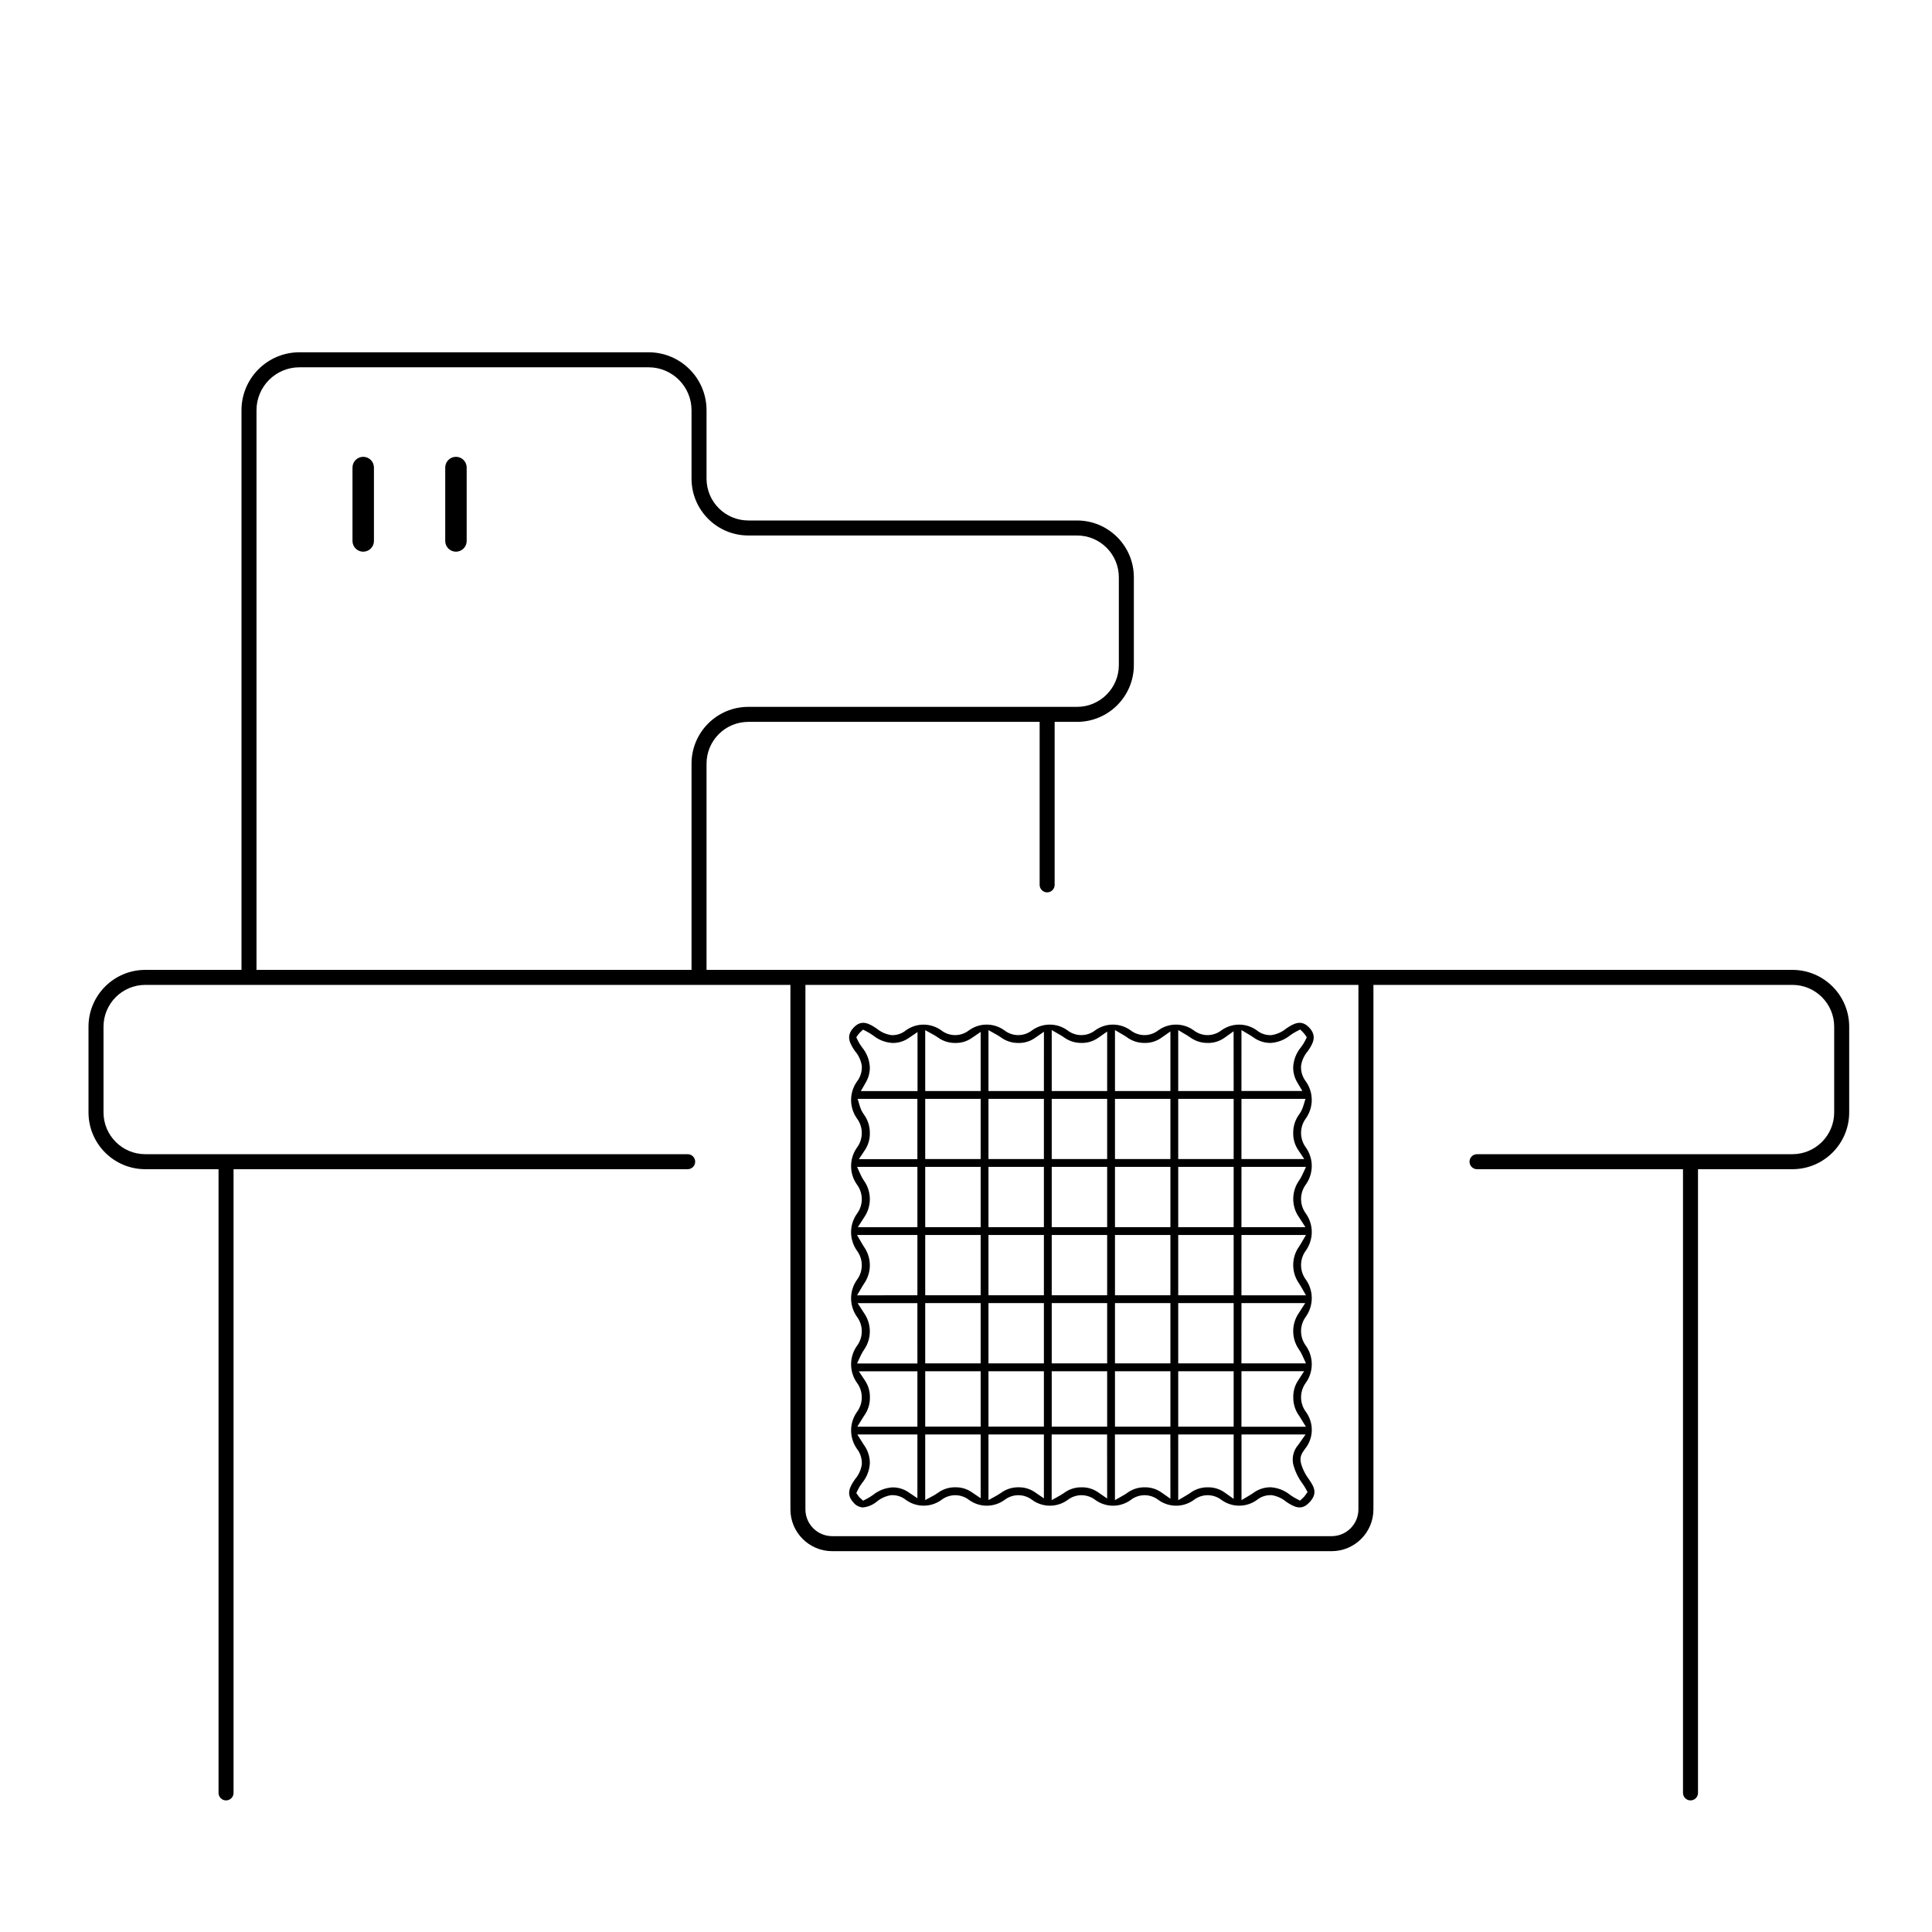 <svg class="features_02_item-icon" xmlns="http://www.w3.org/2000/svg" width="100%" viewBox="0 0 901 901" fill="none"><path fill-rule="evenodd" clip-rule="evenodd" d="M112.619 191.327C112.619 176.395 124.724 164.29 139.657 164.29H302.462C317.395 164.29 329.5 176.395 329.5 191.327V223.229C329.5 233.998 338.23 242.729 349 242.729H502.279C516.915 242.729 528.779 254.593 528.779 269.229V310.148C528.779 324.784 516.915 336.648 502.279 336.648H349C338.23 336.648 329.5 345.379 329.5 356.148V455.048C329.5 456.981 327.933 458.548 326 458.548C324.067 458.548 322.5 456.981 322.5 455.048V356.148C322.5 341.513 334.364 329.648 349 329.648H502.279C513.049 329.648 521.779 320.918 521.779 310.148V269.229C521.779 258.459 513.049 249.729 502.279 249.729H349C334.364 249.729 322.5 237.864 322.5 223.229V191.327C322.5 180.261 313.529 171.29 302.462 171.29H139.657C128.59 171.29 119.619 180.261 119.619 191.327V455.05C119.619 456.983 118.052 458.55 116.119 458.55C114.186 458.55 112.619 456.983 112.619 455.05V191.327Z" fill="currentColor"></path><path fill-rule="evenodd" clip-rule="evenodd" d="M67.772 459.311C57.003 459.311 48.273 468.041 48.273 478.811V518.766C48.273 529.535 57.003 538.266 67.772 538.266H320.7C322.633 538.266 324.2 539.833 324.2 541.766C324.2 543.699 322.633 545.266 320.7 545.266H67.772C53.137 545.266 41.273 533.401 41.273 518.766V478.811C41.273 464.175 53.137 452.311 67.772 452.311H835.882C850.517 452.311 862.382 464.175 862.382 478.811V518.766C862.382 533.401 850.517 545.266 835.882 545.266H688.822C686.889 545.266 685.322 543.699 685.322 541.766C685.322 539.833 686.889 538.266 688.822 538.266H835.882C846.651 538.266 855.382 529.535 855.382 518.766V478.811C855.382 468.041 846.651 459.311 835.882 459.311H67.772Z" fill="currentColor"></path><path fill-rule="evenodd" clip-rule="evenodd" d="M169.388 213.042C172.149 213.042 174.388 215.281 174.388 218.042V252.28C174.388 255.041 172.149 257.28 169.388 257.28C166.626 257.28 164.388 255.041 164.388 252.28V218.042C164.388 215.281 166.626 213.042 169.388 213.042Z" fill="currentColor"></path><path fill-rule="evenodd" clip-rule="evenodd" d="M212.636 213.042C215.397 213.042 217.636 215.281 217.636 218.042V252.28C217.636 255.041 215.397 257.28 212.636 257.28C209.874 257.28 207.636 255.041 207.636 252.28V218.042C207.636 215.281 209.874 213.042 212.636 213.042Z" fill="currentColor"></path><path fill-rule="evenodd" clip-rule="evenodd" d="M488.342 329.87C490.275 329.87 491.842 331.437 491.842 333.37V412.658C491.842 414.591 490.275 416.158 488.342 416.158C486.409 416.158 484.842 414.591 484.842 412.658V333.37C484.842 331.437 486.409 329.87 488.342 329.87Z" fill="currentColor"></path><path fill-rule="evenodd" clip-rule="evenodd" d="M372.113 456.01C374.046 456.01 375.613 457.577 375.613 459.51V703.899C375.613 710.803 381.21 716.399 388.113 716.399H621.007C627.911 716.399 633.507 710.803 633.507 703.899V459.51C633.507 457.577 635.074 456.01 637.007 456.01C638.94 456.01 640.507 457.577 640.507 459.51V703.899C640.507 714.669 631.777 723.399 621.007 723.399H388.113C377.344 723.399 368.613 714.669 368.613 703.899V459.51C368.613 457.577 370.18 456.01 372.113 456.01Z" fill="currentColor"></path><path d="M610.481 689.955C608.824 687.781 607.573 685.326 606.789 682.707V682.632C605.941 679.456 607.027 677.881 608.54 675.764L608.656 675.615C610.627 673.179 611.72 670.149 611.757 667.015C611.793 663.947 610.842 660.949 609.042 658.464C607.561 656.492 606.76 654.092 606.76 651.626C606.76 649.16 607.561 646.76 609.042 644.788C610.803 642.277 611.748 639.284 611.748 636.216C611.748 633.149 610.803 630.156 609.042 627.644C607.558 625.672 606.755 623.271 606.755 620.803C606.755 618.335 607.558 615.934 609.042 613.962C610.803 611.45 611.748 608.457 611.748 605.39C611.748 602.322 610.803 599.329 609.042 596.818C607.559 594.847 606.756 592.447 606.756 589.98C606.756 587.513 607.559 585.113 609.042 583.142C610.803 580.63 611.748 577.637 611.748 574.57C611.748 571.503 610.803 568.51 609.042 565.998C607.558 564.029 606.755 561.63 606.755 559.164C606.755 556.698 607.558 554.298 609.042 552.329C610.802 549.818 611.745 546.827 611.745 543.761C611.745 540.695 610.802 537.703 609.042 535.192C607.559 533.221 606.756 530.821 606.756 528.354C606.756 525.887 607.559 523.487 609.042 521.516C610.797 519.007 611.738 516.02 611.738 512.958C611.738 509.896 610.797 506.908 609.042 504.4C607.497 502.423 606.684 499.972 606.742 497.463V497.144C607.107 494.577 608.203 492.17 609.897 490.208C612.476 486.496 614.254 483.088 610.522 479.186C606.918 475.419 603.532 477.15 599.807 479.668C597.868 481.289 595.52 482.343 593.021 482.715L592.681 482.749C590.287 482.812 587.95 482.009 586.099 480.489C583.7 478.766 580.821 477.838 577.868 477.838C574.914 477.838 572.035 478.766 569.636 480.489C567.785 481.936 565.505 482.724 563.156 482.729C560.806 482.725 558.525 481.937 556.675 480.489C554.279 478.754 551.395 477.823 548.437 477.829C545.479 477.824 542.595 478.755 540.199 480.489C538.349 481.938 536.068 482.727 533.718 482.729C531.369 482.727 529.087 481.938 527.238 480.489C524.839 478.759 521.956 477.829 518.999 477.829C516.042 477.829 513.16 478.759 510.761 480.489C508.912 481.94 506.63 482.728 504.281 482.728C501.931 482.728 499.649 481.94 497.8 480.489C495.403 478.759 492.521 477.828 489.565 477.828C486.609 477.828 483.728 478.759 481.33 480.489C479.48 481.937 477.199 482.725 474.85 482.729C472.502 482.726 470.223 481.938 468.376 480.489C465.979 478.755 463.096 477.824 460.138 477.829C457.182 477.824 454.301 478.755 451.907 480.489C450.058 481.94 447.776 482.728 445.426 482.728C443.076 482.728 440.794 481.94 438.945 480.489C436.549 478.766 433.672 477.839 430.721 477.839C427.769 477.839 424.892 478.766 422.496 480.489C420.646 482.006 418.312 482.808 415.92 482.749L415.581 482.715C413.097 482.334 410.764 481.281 408.836 479.668C405.11 477.15 401.731 475.419 398.134 479.186C394.402 483.102 396.187 486.502 398.759 490.222C400.455 492.186 401.552 494.595 401.921 497.165V497.484C401.983 499.996 401.167 502.451 399.614 504.427C397.855 506.938 396.911 509.929 396.911 512.995C396.911 516.061 397.855 519.053 399.614 521.564C401.097 523.535 401.9 525.935 401.9 528.402C401.9 530.869 401.097 533.269 399.614 535.24C397.852 537.752 396.906 540.746 396.906 543.815C396.906 546.884 397.852 549.878 399.614 552.39C401.097 554.361 401.9 556.761 401.9 559.228C401.9 561.695 401.097 564.095 399.614 566.066C397.852 568.578 396.906 571.573 396.906 574.641C396.906 577.71 397.852 580.704 399.614 583.217C401.097 585.188 401.9 587.588 401.9 590.055C401.9 592.522 401.097 594.922 399.614 596.892C397.853 599.404 396.909 602.397 396.909 605.464C396.909 608.532 397.853 611.525 399.614 614.036C401.097 616.005 401.9 618.403 401.9 620.867C401.9 623.332 401.097 625.73 399.614 627.699C397.855 630.209 396.911 633.201 396.911 636.267C396.911 639.333 397.855 642.325 399.614 644.836C401.098 646.808 401.901 649.209 401.901 651.677C401.901 654.145 401.098 656.546 399.614 658.518C397.859 661.027 396.918 664.015 396.918 667.077C396.918 670.138 397.859 673.126 399.614 675.635C401.168 677.607 401.984 680.061 401.921 682.571V682.883C401.551 685.449 400.456 687.855 398.766 689.82C396.187 693.539 394.402 696.939 398.134 700.849L398.243 700.964C398.77 701.571 399.414 702.064 400.137 702.414C400.861 702.764 401.648 702.964 402.45 703C404.76 702.758 406.951 701.855 408.761 700.401C410.708 698.746 413.076 697.665 415.602 697.279H415.941C418.336 697.217 420.674 698.016 422.53 699.532C424.928 701.255 427.806 702.182 430.758 702.182C433.71 702.182 436.588 701.255 438.986 699.532C440.838 698.085 443.12 697.299 445.47 697.299C447.82 697.299 450.102 698.085 451.954 699.532C454.353 701.261 457.235 702.192 460.192 702.192C463.149 702.192 466.031 701.261 468.43 699.532C470.282 698.085 472.564 697.299 474.914 697.299C477.264 697.299 479.547 698.085 481.398 699.532C483.797 701.261 486.679 702.192 489.636 702.192C492.594 702.192 495.476 701.261 497.875 699.532C499.725 698.085 502.007 697.3 504.355 697.3C506.704 697.3 508.985 698.085 510.836 699.532C513.233 701.262 516.114 702.193 519.071 702.193C522.027 702.193 524.908 701.262 527.305 699.532C529.154 698.085 531.435 697.299 533.783 697.299C536.13 697.299 538.411 698.085 540.26 699.532C542.656 701.261 545.536 702.192 548.491 702.192C551.446 702.192 554.326 701.261 556.723 699.532C558.573 698.085 560.854 697.3 563.203 697.3C565.552 697.3 567.833 698.085 569.684 699.532C572.08 701.255 574.957 702.182 577.908 702.182C580.86 702.182 583.737 701.255 586.133 699.532C587.984 698.017 590.318 697.218 592.709 697.279H593.048C595.532 697.66 597.865 698.713 599.793 700.326C603.525 702.844 606.905 704.575 610.495 700.808C614.539 696.668 613.053 693.688 610.481 689.955ZM403.801 504.746C405.057 502.596 405.698 500.143 405.653 497.653C405.463 494.272 404.193 491.042 402.03 488.437L401.969 488.348C401.212 487.358 400.557 486.294 400.014 485.172L399.336 483.767L400.211 482.471C400.412 482.186 400.639 481.92 400.89 481.677C400.944 481.616 401.025 481.541 401.093 481.473L402.491 480.17L404.188 481.046C405.189 481.562 406.151 482.151 407.065 482.81L407.18 482.898C409.75 484.969 412.898 486.19 416.192 486.394C418.849 486.443 421.456 485.67 423.656 484.181L427.891 481.317V508.831H401.466L403.801 504.746ZM403.36 536.325C404.916 534.002 405.717 531.255 405.653 528.459V528.351C405.69 525.287 404.738 522.293 402.939 519.813C402.085 518.648 401.435 517.347 401.019 515.965L399.96 512.462H427.83V540.567H400.55L403.36 536.325ZM402.925 567.837C404.703 565.318 405.657 562.311 405.657 559.228C405.657 556.145 404.703 553.138 402.925 550.619C402.359 549.802 401.867 548.937 401.453 548.033L399.702 544.192H427.837V572.31H400.048L402.925 567.837ZM399.695 604.073L402.091 600.001C402.321 599.607 402.579 599.207 402.864 598.766L402.925 598.677C404.703 596.159 405.657 593.151 405.657 590.068C405.657 586.985 404.703 583.978 402.925 581.459L402.864 581.371C402.559 580.889 402.281 580.461 402.036 580.013L399.689 575.941H427.837V604.059L399.695 604.073ZM427.837 698.704L423.602 695.86C421.412 694.381 418.82 693.611 416.178 693.654C412.884 693.857 409.734 695.081 407.167 697.156L407.051 697.238C406.134 697.897 405.17 698.489 404.167 699.009L402.518 699.858L401.12 698.582L400.903 698.371C400.671 698.133 400.457 697.876 400.265 697.604L399.349 696.294L400.028 694.856C400.57 693.742 401.22 692.685 401.969 691.7L402.036 691.611C404.2 689.009 405.47 685.781 405.66 682.402C405.685 679.356 404.733 676.383 402.946 673.918L402.824 673.735C402.688 673.531 402.566 673.334 402.443 673.144L399.824 668.984H427.837V698.704ZM427.837 665.353H399.804L402.376 661.206L402.891 660.398L402.973 660.276C404.772 657.796 405.724 654.802 405.687 651.738V651.643C405.735 648.826 404.913 646.062 403.332 643.729L400.503 639.508H427.837V665.353ZM427.837 635.863H399.689L401.487 631.995C401.892 631.131 402.369 630.302 402.912 629.517C404.692 626.997 405.648 623.987 405.648 620.901C405.648 617.816 404.692 614.806 402.912 612.285L402.681 611.932L399.967 607.738H427.83L427.837 635.863ZM457.335 698.704L453.094 695.833C450.882 694.339 448.264 693.561 445.596 693.607H445.501C442.543 693.555 439.653 694.494 437.29 696.274L437.161 696.356C436.584 696.742 436.055 697.089 435.491 697.394L431.481 699.573V668.984H457.335V698.704ZM457.335 665.305H431.481V639.487H457.335V665.305ZM457.335 635.816H431.481V607.718H457.335V635.816ZM457.335 604.046H431.481V575.955H457.335V604.046ZM457.335 572.283H431.481V544.192H457.335V572.283ZM457.335 540.52H431.481V512.476H457.335V540.52ZM457.335 508.804H431.481V480.421L435.505 482.634C436.048 482.932 436.557 483.265 437.12 483.638L437.242 483.726C439.614 485.484 442.494 486.421 445.446 486.394H445.541C448.23 486.453 450.869 485.667 453.087 484.147L457.335 481.249V508.804ZM486.827 698.765L482.586 695.86C480.361 694.347 477.723 693.56 475.033 693.607H474.762C471.865 693.609 469.047 694.547 466.727 696.281L466.605 696.362C466.048 696.736 465.546 697.041 465.003 697.36L460.979 699.586V668.984H486.827V698.765ZM486.827 665.305H460.979V639.487H486.827V665.305ZM486.827 635.816H460.979V607.718H486.827V635.816ZM486.827 604.046H460.979V575.955H486.827V604.046ZM486.827 572.283H460.979V544.192H486.827V572.283ZM486.827 540.52H460.979V512.476H486.827V540.52ZM486.827 508.804H460.979V480.408L465.051 482.681C465.567 482.973 466.062 483.299 466.571 483.638L466.7 483.726C469.067 485.488 471.947 486.425 474.897 486.394H474.992C477.704 486.448 480.364 485.645 482.593 484.1L486.847 481.161L486.827 508.804ZM516.326 698.84L512.071 695.908C509.839 694.364 507.177 693.563 504.464 693.62H504.376C501.418 693.567 498.527 694.506 496.165 696.288L496.049 696.369C495.466 696.756 495.004 697.048 494.522 697.326L490.451 699.607V668.984H516.298L516.326 698.84ZM516.326 665.319H490.478V639.487H516.326V665.319ZM516.326 635.829H490.478V607.718H516.326V635.829ZM516.326 604.059H490.478V575.955H516.326V604.059ZM516.326 572.296H490.478V544.192H516.326V572.296ZM516.326 540.533H490.478V512.476H516.326V540.533ZM516.326 508.818H490.478V480.38L494.55 482.722C495.045 483.007 495.527 483.326 495.981 483.625L496.097 483.713C498.474 485.47 501.358 486.407 504.315 486.38H504.396C507.134 486.433 509.818 485.618 512.064 484.052L516.332 481.08L516.326 508.818ZM545.824 698.928L541.556 695.948C539.31 694.386 536.63 693.572 533.895 693.62H533.806C530.851 693.572 527.964 694.511 525.602 696.288L525.48 696.369C524.923 696.742 524.489 697.048 524.035 697.279L519.963 699.607V668.984H545.811L545.824 698.928ZM545.824 665.319H519.977V639.487H545.824V665.319ZM545.824 635.829H519.977V607.718H545.824V635.829ZM545.824 604.059H519.977V575.955H545.824V604.059ZM545.824 572.296H519.977V544.192H545.824V572.296ZM545.824 540.533H519.977V512.476H545.824V540.533ZM545.824 508.818H519.977V480.38L524.048 482.763C524.496 483.027 524.924 483.312 525.405 483.625L525.527 483.713C527.902 485.476 530.788 486.413 533.745 486.38H533.827C536.587 486.437 539.293 485.61 541.549 484.018L545.824 481.025V508.818ZM575.323 698.996L571.048 695.989C568.79 694.396 566.082 693.566 563.318 693.62H563.23C560.272 693.568 557.382 694.507 555.019 696.288L554.897 696.369C554.47 696.654 554.015 696.96 553.54 697.224L549.468 699.627V668.984H575.323V698.996ZM575.323 665.319H549.468V639.487H575.323V665.319ZM575.323 635.829H549.468V607.718H575.323V635.829ZM575.323 604.059H549.468V575.955H575.323V604.059ZM575.323 572.296H549.468V544.192H575.323V572.296ZM575.323 540.533H549.468V512.476H575.323V540.533ZM575.323 508.818H549.468V480.38L553.54 482.803C553.94 483.041 554.354 483.312 554.822 483.625L554.945 483.713C557.317 485.471 560.197 486.407 563.149 486.38H563.237C566.019 486.444 568.747 485.606 571.014 483.991L575.296 480.957L575.323 508.818ZM578.967 480.38L583.079 482.837C583.459 483.068 583.853 483.333 584.301 483.625L584.423 483.713C586.748 485.442 589.567 486.377 592.464 486.38H592.58C595.873 486.177 599.022 484.955 601.591 482.885L601.707 482.797C602.621 482.136 603.582 481.543 604.584 481.025L606.369 480.109L607.767 481.541C607.817 481.585 607.865 481.633 607.909 481.684C608.139 481.918 608.348 482.172 608.533 482.444L609.422 483.747L608.744 485.158C608.194 486.271 607.535 487.326 606.776 488.308L606.708 488.396C604.547 491 603.277 494.227 603.084 497.606C603.041 500.101 603.687 502.56 604.95 504.712L607.36 508.784H578.953L578.967 480.38ZM578.967 512.462H608.825L607.733 515.985C607.307 517.347 606.658 518.629 605.812 519.779C604.021 522.255 603.069 525.24 603.098 528.296V528.392C603.039 531.205 603.85 533.969 605.419 536.305L608.248 540.533H578.953L578.967 512.462ZM578.967 544.178H609.063L607.264 548.04C606.861 548.905 606.386 549.736 605.846 550.524C604.067 553.043 603.112 556.052 603.112 559.136C603.112 562.221 604.067 565.23 605.846 567.749L606.084 568.109L608.798 572.296H578.953L578.967 544.178ZM578.967 575.941H609.056L606.661 580.013C606.43 580.407 606.172 580.807 605.887 581.255L605.826 581.343C604.05 583.862 603.097 586.868 603.097 589.949C603.097 593.031 604.05 596.037 605.826 598.555L605.887 598.643C606.199 599.125 606.47 599.553 606.715 600.001L609.063 604.073H578.953L578.967 575.941ZM578.967 607.704H608.696L605.826 612.177C604.049 614.696 603.094 617.703 603.094 620.786C603.094 623.869 604.049 626.876 605.826 629.395C606.392 630.212 606.884 631.078 607.298 631.981L609.056 635.829H578.953L578.967 607.704ZM578.967 639.474H608.194L605.419 643.729C603.868 646.058 603.068 648.805 603.125 651.602V651.69C603.093 654.756 604.044 657.751 605.839 660.235L605.921 660.357C606.124 660.663 606.301 660.948 606.471 661.226L609.015 665.359H578.953L578.967 639.474ZM608.825 697.163C608.551 697.577 608.238 697.964 607.889 698.317C607.82 698.391 607.748 698.461 607.672 698.527L606.274 699.824L604.584 698.948C603.582 698.432 602.621 697.842 601.707 697.184L601.598 697.102C599.03 695.033 595.884 693.81 592.593 693.6H592.471C589.577 693.604 586.762 694.542 584.443 696.274L584.328 696.356C583.866 696.661 583.459 696.932 583.059 697.17L578.987 699.6V668.984H608.846L605.751 673.395C605.697 673.483 605.636 673.572 605.568 673.667L605.405 673.87C604.274 675.176 603.486 676.742 603.112 678.428C602.737 680.114 602.789 681.867 603.261 683.528C604.128 686.539 605.535 689.368 607.414 691.876C607.997 692.678 608.527 693.517 609.002 694.387L609.782 695.826L608.825 697.163Z" fill="currentColor"></path><path fill-rule="evenodd" clip-rule="evenodd" d="M105.417 538.902C107.35 538.902 108.917 540.469 108.917 542.402V836.128C108.917 838.061 107.35 839.628 105.417 839.628C103.484 839.628 101.917 838.061 101.917 836.128V542.402C101.917 540.469 103.484 538.902 105.417 538.902Z" fill="currentColor"></path><path fill-rule="evenodd" clip-rule="evenodd" d="M788.375 538.902C790.308 538.902 791.875 540.469 791.875 542.402V836.128C791.875 838.061 790.308 839.628 788.375 839.628C786.442 839.628 784.875 838.061 784.875 836.128V542.402C784.875 540.469 786.442 538.902 788.375 538.902Z" fill="currentColor"></path></svg>